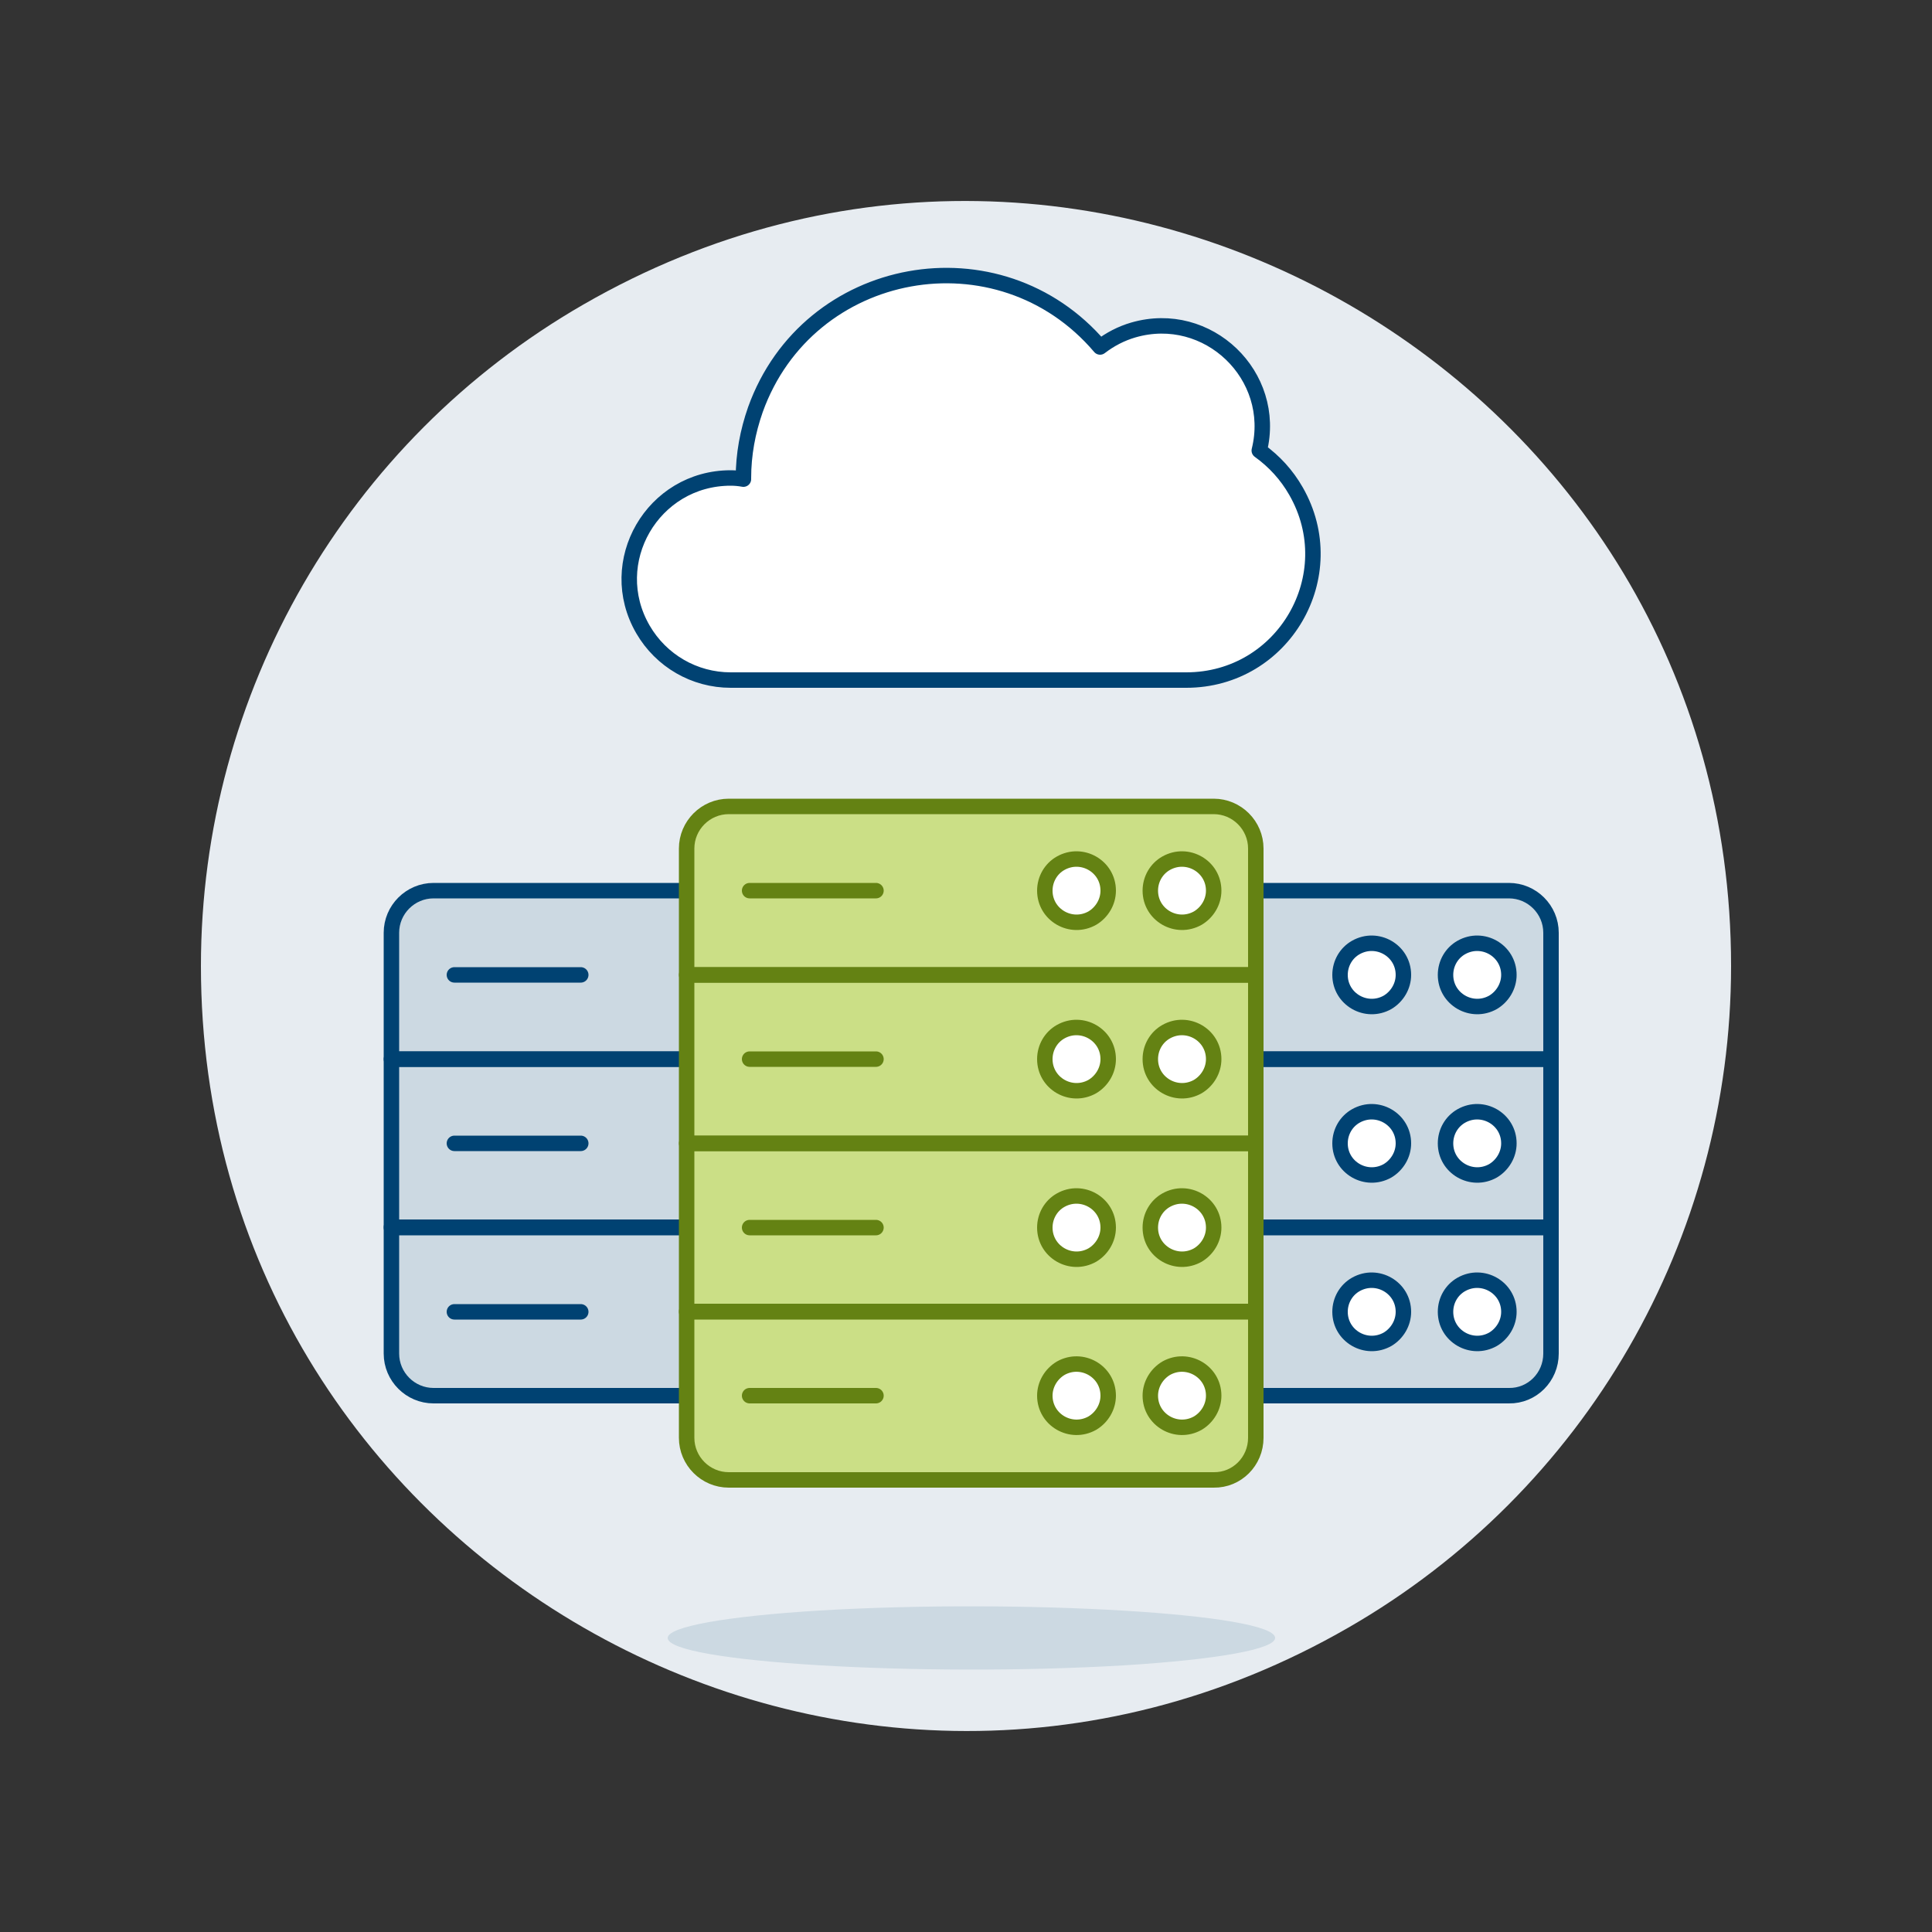 <?xml version="1.0" encoding="UTF-8"?>
<svg xmlns="http://www.w3.org/2000/svg" xmlns:xlink="http://www.w3.org/1999/xlink" version="1.1" id="Cloud-Server--Streamline-Ux.svg" x="0px" y="0px" viewBox="0 0 500 500" style="enable-background:new 0 0 500 500;" xml:space="preserve">
<rect x="0" y="0" width="500" height="500" fill="#333333" stroke="none"/>
<style type="text/css">
	.st0{fill:#E7ECF1;}
	.st1{fill:#CCD9E2;}
	.st2{fill:#FFFFFF;stroke:#004272;stroke-width:4;stroke-linecap:round;stroke-linejoin:round;}
	.st3{fill:none;stroke:#004272;stroke-width:4;stroke-linecap:round;stroke-linejoin:round;}
	.st4{fill:#CBDF86;}
	.st5{fill:none;stroke:#648213;stroke-width:4;stroke-linecap:round;stroke-linejoin:round;}
	.st6{fill:#FFFFFF;stroke:#648213;stroke-width:4;stroke-linecap:round;stroke-linejoin:round;}
	.st7{fill:#FFFFFF;}
</style>
<path class="st0" d="M52,250c0,152.2,165,247.3,297,171.2c61.3-35.3,99-100.6,99-171.2C448,97.8,283,2.7,151,78.8  C89.7,114.1,52,179.4,52,250z"></path>
<g>
	<path class="st1" d="M254.1,245.5c0-8.2,6.8-15,15-15h117.3c8.2,0,15,6.8,15,15v100.8c0,8.2-6.8,15-15,15H269.1   c-8.2,0-15-6.8-15-15V245.5z"></path>
</g>
<path class="st2" d="M374.1,252.3c0,6.3,6.8,10.2,12.3,7.1c2.5-1.5,4.1-4.2,4.1-7.1c0-6.3-6.8-10.2-12.3-7.1  C375.7,246.6,374.1,249.3,374.1,252.3z"></path>
<path class="st2" d="M346.8,252.3c0,6.3,6.8,10.2,12.3,7.1c2.5-1.5,4.1-4.2,4.1-7.1c0-6.3-6.8-10.2-12.3-7.1  C348.4,246.6,346.8,249.3,346.8,252.3z"></path>
<path class="st2" d="M374.1,295.9c0,6.3,6.8,10.2,12.3,7.1c2.5-1.5,4.1-4.2,4.1-7.1c0-6.3-6.8-10.2-12.3-7.1  C375.7,290.2,374.1,292.9,374.1,295.9z"></path>
<path class="st2" d="M346.8,295.9c0,6.3,6.8,10.2,12.3,7.1c2.5-1.5,4.1-4.2,4.1-7.1c0-6.3-6.8-10.2-12.3-7.1  C348.4,290.2,346.8,292.9,346.8,295.9z"></path>
<path class="st2" d="M374.1,339.5c0,6.3,6.8,10.2,12.3,7.1c2.5-1.5,4.1-4.2,4.1-7.1c0-6.3-6.8-10.2-12.3-7.1  C375.7,333.8,374.1,336.5,374.1,339.5z"></path>
<path class="st2" d="M346.8,339.5c0,6.3,6.8,10.2,12.3,7.1c2.5-1.5,4.1-4.2,4.1-7.1c0-6.3-6.8-10.2-12.3-7.1  C348.4,333.8,346.8,336.5,346.8,339.5z"></path>
<path class="st3" d="M390.5,361.2H265c-6,0-10.9-4.9-10.9-10.9v-32.7h147.3v32.7C401.4,356.4,396.5,361.3,390.5,361.2z"></path>
<path class="st3" d="M254.1,274.1h147.3v43.6H254.1V274.1z"></path>
<path class="st3" d="M401.4,274.1H254.1v-32.7c0-6,4.9-10.9,10.9-10.9h125.5c6,0,10.9,4.9,10.9,10.9V274.1z"></path>
<g>
	<path class="st1" d="M101.3,245.5c0-8.2,6.8-15,15-15h117.3c8.2,0,15,6.8,15,15v100.8c0,8.2-6.8,15-15,15H116.3   c-8.2,0-15-6.8-15-15V245.5z"></path>
</g>
<path class="st3" d="M117.6,339.5h32.7"></path>
<path class="st3" d="M117.6,295.9h32.7"></path>
<path class="st3" d="M117.6,252.3h32.7"></path>
<path class="st3" d="M237.7,361.2H112.2c-6,0-10.9-4.9-10.9-10.9v-32.7h147.3v32.7C248.6,356.4,243.7,361.3,237.7,361.2z"></path>
<path class="st3" d="M101.3,274.1h147.3v43.6H101.3V274.1z"></path>
<path class="st3" d="M248.6,274.1H101.3v-32.7c0-6,4.9-10.9,10.9-10.9h125.5c6,0,10.9,4.9,10.9,10.9V274.1z"></path>
<g>
	<path class="st4" d="M177.7,223.7c0-8.2,6.8-15,15-15H310c8.2,0,15,6.8,15,15V368c0,8.2-6.8,15-15,15H192.7c-8.2,0-15-6.8-15-15   V223.7z"></path>
</g>
<path class="st5" d="M194,361.2h32.7"></path>
<path class="st5" d="M194,317.7h32.7"></path>
<path class="st5" d="M194,230.5h32.7"></path>
<path class="st6" d="M297.7,230.5c0,6.3,6.8,10.2,12.3,7.1c2.5-1.5,4.1-4.2,4.1-7.1c0-6.3-6.8-10.2-12.3-7.1  C299.3,224.8,297.7,227.5,297.7,230.5z"></path>
<path class="st6" d="M270.4,230.5c0,6.3,6.8,10.2,12.3,7.1c2.5-1.5,4.1-4.2,4.1-7.1c0-6.3-6.8-10.2-12.3-7.1  C272,224.8,270.4,227.5,270.4,230.5z"></path>
<path class="st6" d="M297.7,317.7c0,6.3,6.8,10.2,12.3,7.1c2.5-1.5,4.1-4.2,4.1-7.1c0-6.3-6.8-10.2-12.3-7.1  C299.3,312,297.7,314.7,297.7,317.7z"></path>
<path class="st6" d="M270.4,317.7c0,6.3,6.8,10.2,12.3,7.1c2.5-1.5,4.1-4.2,4.1-7.1c0-6.3-6.8-10.2-12.3-7.1  C272,312,270.4,314.7,270.4,317.7z"></path>
<path class="st6" d="M297.7,361.2c0,6.3,6.8,10.2,12.3,7.1c2.5-1.5,4.1-4.2,4.1-7.1c0-6.3-6.8-10.2-12.3-7.1  C299.3,355.6,297.7,358.3,297.7,361.2z"></path>
<path class="st6" d="M270.4,361.2c0,6.3,6.8,10.2,12.3,7.1c2.5-1.5,4.1-4.2,4.1-7.1c0-6.3-6.8-10.2-12.3-7.1  C272,355.6,270.4,358.3,270.4,361.2z"></path>
<path class="st5" d="M314.1,383H188.6c-6,0-10.9-4.9-10.9-10.9v-32.7H325v32.7C325,378.2,320.1,383.1,314.1,383L314.1,383z"></path>
<path class="st5" d="M177.7,295.9H325v43.6H177.7V295.9z"></path>
<path class="st5" d="M325,252.3H177.7v-32.7c0-6,4.9-10.9,10.9-10.9h125.5c6,0,10.9,4.9,10.9,10.9L325,252.3z"></path>
<path class="st5" d="M194,274.1h32.7"></path>
<path class="st6" d="M297.7,274.1c0,6.3,6.8,10.2,12.3,7.1c2.5-1.5,4.1-4.2,4.1-7.1c0-6.3-6.8-10.2-12.3-7.1  C299.3,268.4,297.7,271.1,297.7,274.1z"></path>
<path class="st6" d="M270.4,274.1c0,6.3,6.8,10.2,12.3,7.1c2.5-1.5,4.1-4.2,4.1-7.1c0-6.3-6.8-10.2-12.3-7.1  C272,268.4,270.4,271.1,270.4,274.1z"></path>
<path class="st5" d="M177.7,252.3H325v43.6H177.7V252.3z"></path>
<path class="st1" d="M172.8,423.9c0,6.3,65.5,10.2,117.9,7.1c24.3-1.5,39.3-4.2,39.3-7.1c0-6.3-65.5-10.2-117.9-7.1  C187.7,418.3,172.8,421,172.8,423.9z"></path>
<path class="st7" d="M325.9,116.6c4.8-19.4-13.3-36.8-32.6-31.2c-3.1,0.9-6,2.4-8.6,4.4c-26.1-30.7-75.6-21.7-89.2,16.2  c-2,5.7-3.1,11.6-3.1,17.7v0.3c-1.1-0.2-2.2-0.3-3.3-0.3c-20.2,0-32.8,21.8-22.7,39.2c4.7,8.1,13.3,13.1,22.7,13.1H307  c25.2,0,40.9-27.1,28.4-48.9C333,122.9,329.8,119.4,325.9,116.6z"></path>
<path class="st3" d="M325.9,116.6c4.8-19.4-13.3-36.8-32.6-31.2c-3.1,0.9-6,2.4-8.6,4.4c-26.1-30.7-75.6-21.7-89.2,16.2  c-2,5.7-3.1,11.6-3.1,17.7v0.3c-1.1-0.2-2.2-0.3-3.3-0.3c-20.2,0-32.8,21.8-22.7,39.2c4.7,8.1,13.3,13.1,22.7,13.1H307  c25.2,0,40.9-27.1,28.4-48.9C333,122.9,329.8,119.4,325.9,116.6z"></path>
</svg>
